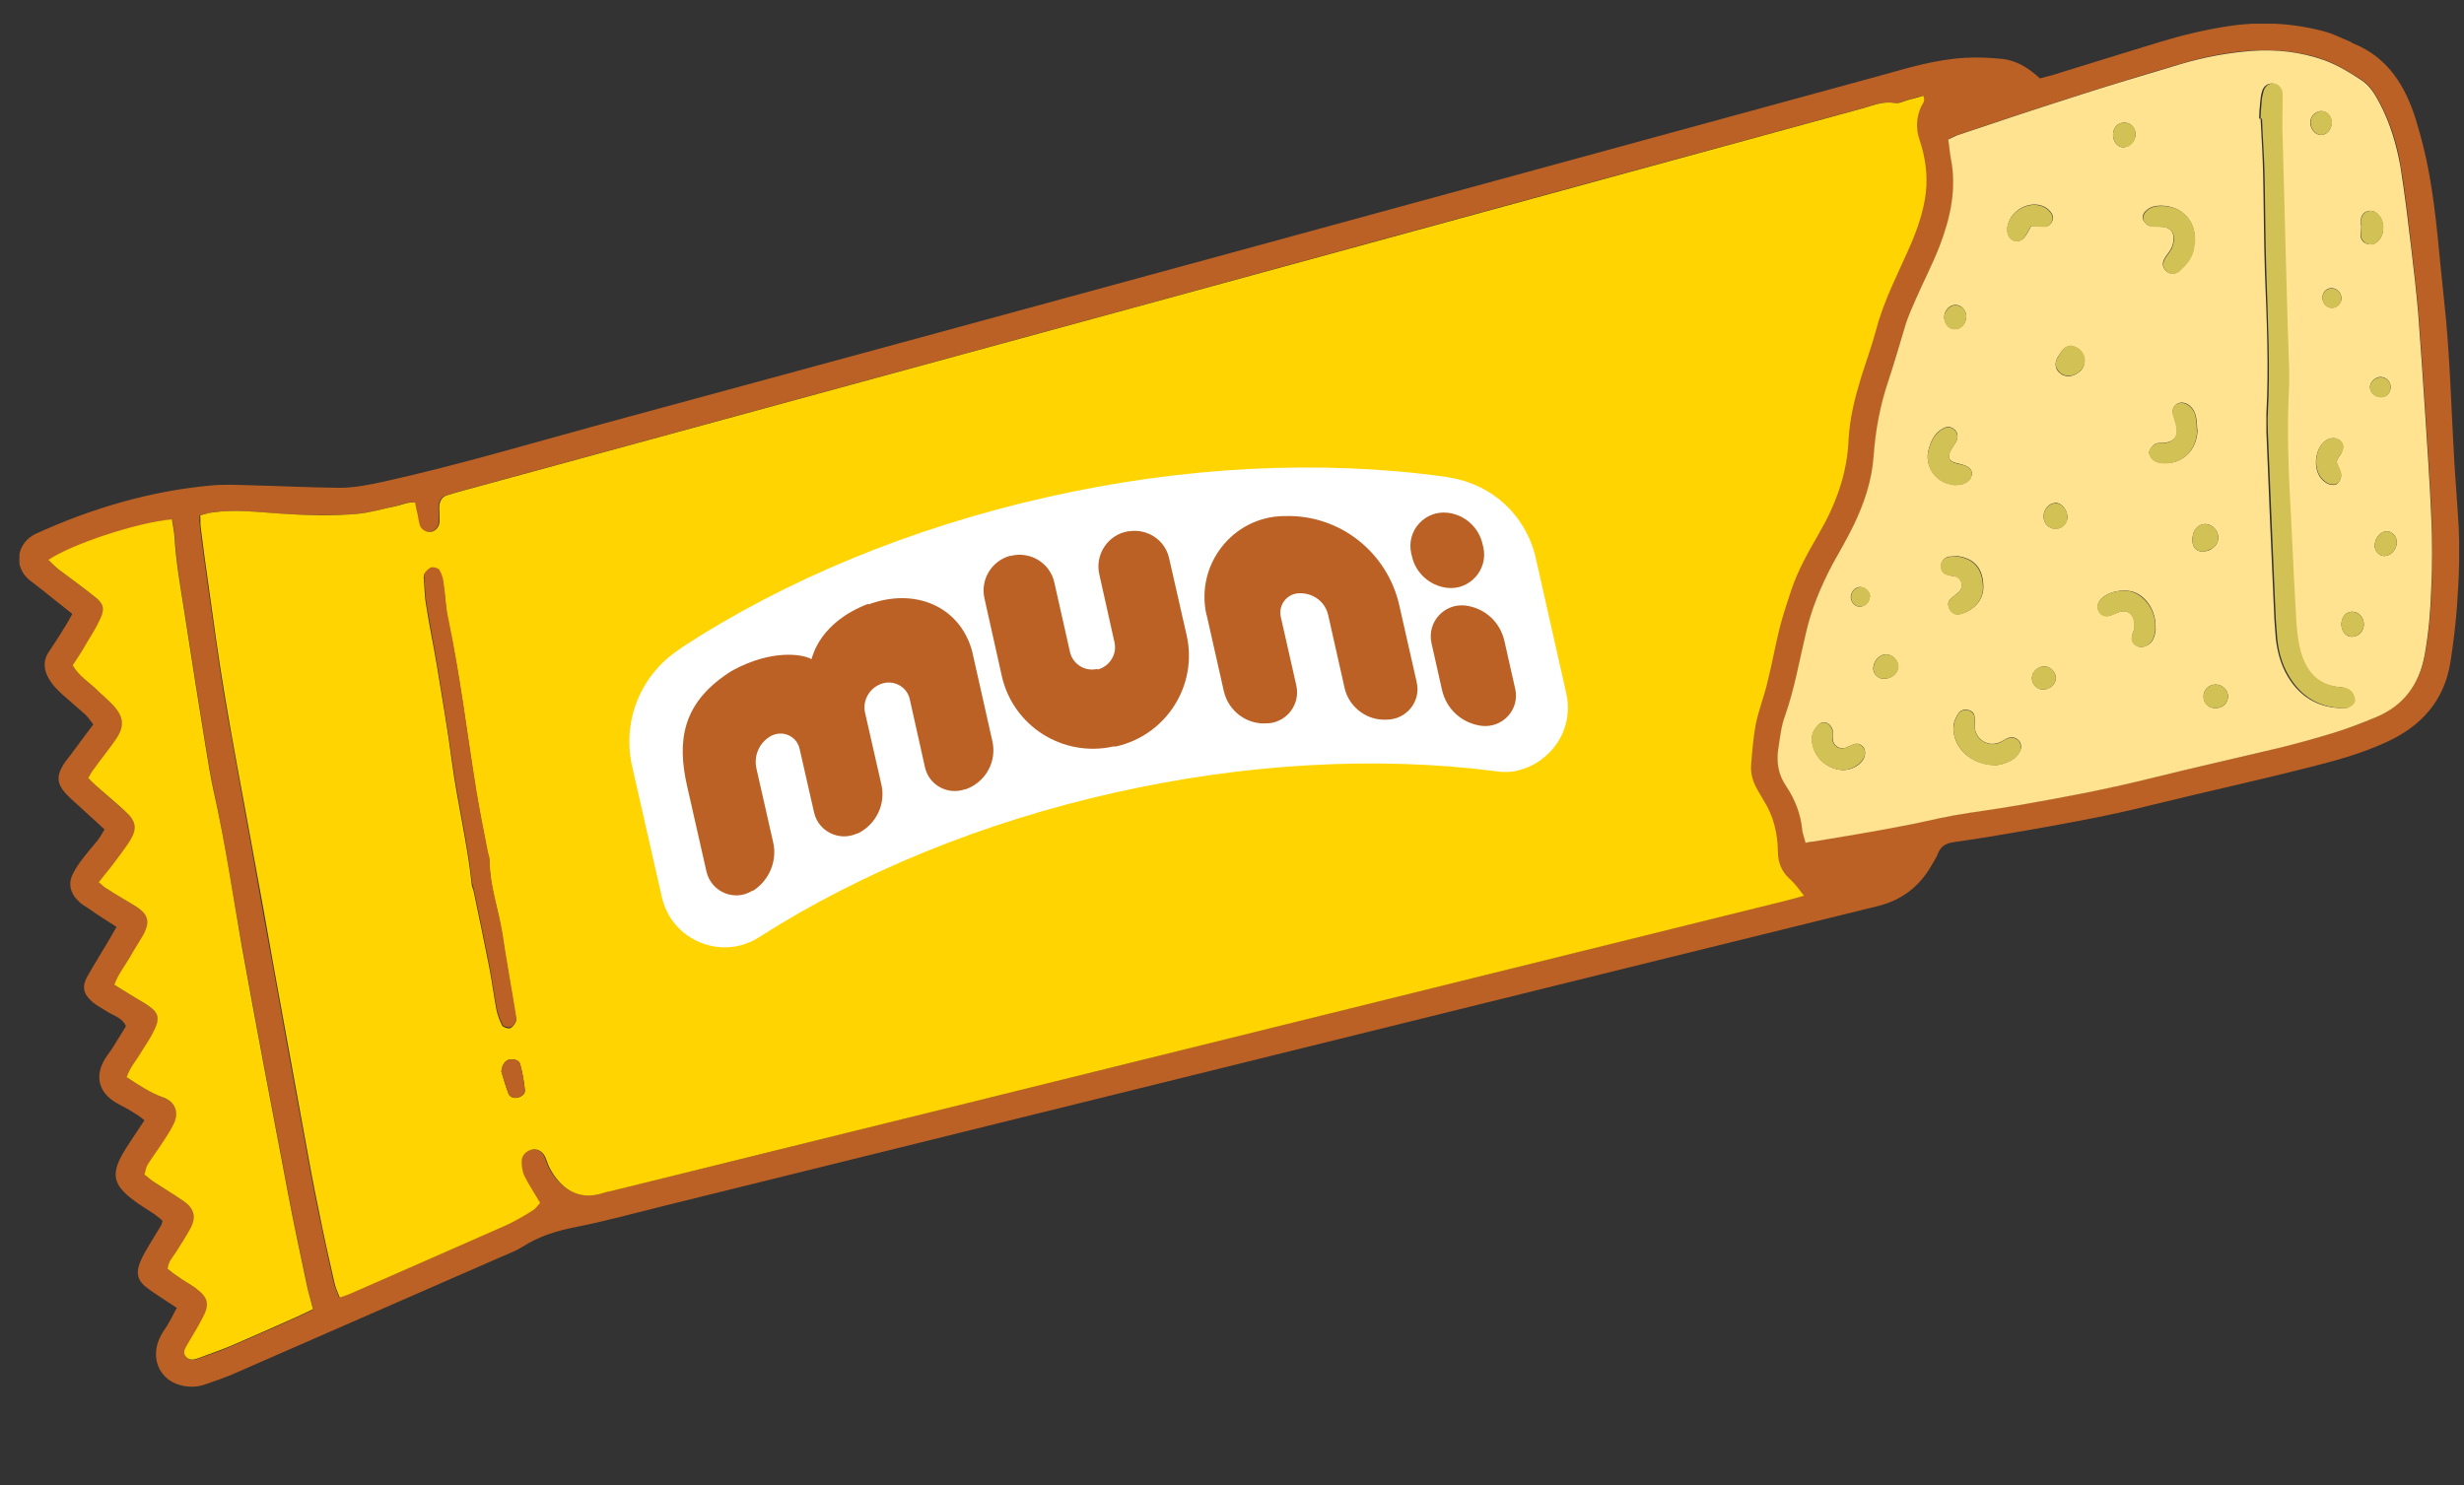 <svg width="68" height="41" viewBox="0 0 68 41" fill="none" xmlns="http://www.w3.org/2000/svg">
<rect x="0" y="0" width="68" height="41" fill="#333333" stroke="none"/>
<g clip-path="url(#clip0_433_1516)">
<path d="M4.886 36.105C4.596 35.915 4.346 35.755 4.106 35.585C3.796 35.365 3.736 35.165 3.876 34.815C3.946 34.645 4.046 34.495 4.136 34.335C4.236 34.165 4.346 33.995 4.446 33.825C4.466 33.795 4.466 33.765 4.486 33.695C4.426 33.645 4.356 33.585 4.276 33.525C4.056 33.375 3.826 33.245 3.616 33.075C3.136 32.695 3.076 32.405 3.376 31.865C3.506 31.635 3.666 31.415 3.806 31.195C3.856 31.115 3.916 31.035 3.986 30.925C3.906 30.865 3.836 30.795 3.756 30.755C3.606 30.655 3.446 30.565 3.286 30.485C2.636 30.145 2.616 29.605 2.966 29.125C3.096 28.955 3.206 28.765 3.316 28.585C3.366 28.505 3.426 28.415 3.476 28.325C3.376 28.095 3.156 28.045 2.976 27.935C2.826 27.835 2.656 27.755 2.526 27.635C2.286 27.415 2.256 27.215 2.426 26.925C2.606 26.605 2.806 26.295 2.986 25.985C3.066 25.855 3.126 25.735 3.216 25.585C2.946 25.415 2.696 25.255 2.456 25.085C2.346 25.015 2.226 24.945 2.136 24.845C1.956 24.655 1.876 24.415 1.996 24.155C2.056 24.025 2.136 23.895 2.226 23.775C2.376 23.575 2.536 23.385 2.696 23.195C2.766 23.105 2.816 23.005 2.886 22.895C2.636 22.665 2.406 22.455 2.176 22.245C2.056 22.135 1.926 22.025 1.816 21.905C1.566 21.625 1.556 21.415 1.756 21.095C1.806 21.015 1.876 20.935 1.936 20.855C2.146 20.575 2.346 20.295 2.576 19.995C2.496 19.895 2.436 19.805 2.356 19.725C2.146 19.535 1.926 19.355 1.716 19.165C1.596 19.055 1.476 18.935 1.386 18.795C1.206 18.525 1.166 18.245 1.366 17.965C1.516 17.745 1.656 17.525 1.796 17.295C1.866 17.185 1.926 17.075 1.996 16.945C1.646 16.665 1.306 16.395 0.976 16.135C0.926 16.095 0.866 16.055 0.816 16.015C0.356 15.635 0.456 14.975 1.006 14.725C2.526 14.035 4.106 13.565 5.776 13.405C6.156 13.365 6.536 13.385 6.916 13.395C7.726 13.415 8.536 13.455 9.356 13.465C9.776 13.465 10.176 13.385 10.586 13.295C12.626 12.845 14.626 12.245 16.646 11.695C28.376 8.515 40.106 5.305 51.826 2.105C52.626 1.885 53.416 1.635 54.256 1.595C54.586 1.575 54.916 1.595 55.246 1.625C55.656 1.665 55.996 1.885 56.296 2.165C56.416 2.135 56.526 2.105 56.636 2.075C57.616 1.775 58.596 1.465 59.586 1.165C60.206 0.975 60.836 0.825 61.476 0.725C62.376 0.585 63.266 0.635 64.136 0.865C64.376 0.925 64.596 1.045 64.826 1.135C64.876 1.155 64.906 1.185 64.956 1.205C65.896 1.585 66.376 2.365 66.666 3.285C66.816 3.775 66.946 4.275 67.036 4.785C67.246 5.925 67.316 7.085 67.446 8.245C67.616 9.765 67.646 11.285 67.736 12.815C67.766 13.295 67.806 13.775 67.836 14.255C67.896 15.085 67.866 15.915 67.806 16.745C67.766 17.255 67.706 17.765 67.626 18.275C67.456 19.345 66.816 20.055 65.836 20.495C65.136 20.815 64.396 21.015 63.666 21.195C62.256 21.555 60.826 21.865 59.406 22.215C58.216 22.515 57.006 22.735 55.796 22.945C55.176 23.055 54.556 23.155 53.926 23.245C53.706 23.275 53.556 23.355 53.476 23.575C53.436 23.685 53.366 23.775 53.306 23.885C52.966 24.485 52.466 24.855 51.806 25.015C49.696 25.535 47.586 26.055 45.476 26.575C36.416 28.815 27.356 31.055 18.286 33.295C17.486 33.495 16.676 33.715 15.866 33.875C15.356 33.975 14.876 34.125 14.436 34.405C14.266 34.515 14.086 34.585 13.896 34.665C11.406 35.755 8.916 36.845 6.416 37.935C6.156 38.045 5.886 38.135 5.626 38.225C5.506 38.265 5.366 38.285 5.236 38.275C4.466 38.245 4.076 37.535 4.446 36.855C4.506 36.735 4.596 36.635 4.656 36.515C4.726 36.405 4.776 36.285 4.866 36.125L4.886 36.105ZM11.456 13.875C11.236 13.835 11.076 13.935 10.896 13.975C10.536 14.055 10.186 14.155 9.826 14.185C9.116 14.235 8.406 14.225 7.686 14.175C7.076 14.135 6.466 14.055 5.846 14.145C5.736 14.165 5.626 14.195 5.506 14.225C5.506 14.345 5.506 14.445 5.516 14.535C5.586 15.075 5.656 15.615 5.736 16.165C5.886 17.185 6.016 18.205 6.186 19.215C6.426 20.605 6.686 21.985 6.936 23.375C7.136 24.505 7.336 25.625 7.546 26.755C7.816 28.255 8.086 29.755 8.366 31.255C8.496 31.975 8.626 32.695 8.776 33.405C8.916 34.075 9.056 34.735 9.206 35.395C9.236 35.535 9.306 35.665 9.356 35.815C9.466 35.775 9.546 35.755 9.616 35.725C11.046 35.105 12.476 34.475 13.896 33.845C14.166 33.725 14.426 33.565 14.676 33.415C14.766 33.355 14.836 33.265 14.886 33.205C14.726 32.945 14.576 32.725 14.466 32.485C14.406 32.355 14.386 32.195 14.376 32.055C14.376 31.895 14.496 31.775 14.646 31.735C14.786 31.695 14.946 31.765 15.016 31.915C15.066 32.015 15.096 32.135 15.146 32.235C15.446 32.785 15.926 33.145 16.616 32.935C16.696 32.915 16.776 32.895 16.856 32.875C20.126 32.065 23.396 31.265 26.656 30.455C34.186 28.595 41.726 26.725 49.256 24.865C49.416 24.825 49.566 24.775 49.766 24.725C49.626 24.535 49.506 24.385 49.366 24.255C49.146 24.055 49.056 23.805 49.046 23.505C49.046 23.005 48.936 22.515 48.646 22.085C48.596 22.005 48.546 21.915 48.496 21.825C48.366 21.605 48.286 21.365 48.306 21.115C48.336 20.735 48.356 20.355 48.436 19.985C48.516 19.595 48.666 19.225 48.756 18.835C48.886 18.325 48.976 17.795 49.106 17.285C49.186 16.945 49.306 16.615 49.416 16.285C49.596 15.745 49.876 15.255 50.156 14.765C50.626 13.955 50.956 13.095 50.996 12.135C51.016 11.555 51.166 10.985 51.336 10.435C51.466 9.995 51.636 9.555 51.756 9.105C51.976 8.265 52.376 7.495 52.726 6.715C52.916 6.275 53.066 5.815 53.126 5.335C53.196 4.835 53.126 4.345 52.956 3.865C52.846 3.545 52.866 3.245 52.996 2.945C53.036 2.855 53.126 2.785 53.056 2.645C52.926 2.675 52.786 2.715 52.656 2.755C52.526 2.785 52.386 2.865 52.276 2.845C51.966 2.785 51.686 2.905 51.406 2.985C44.686 4.815 37.966 6.655 31.256 8.495C25.096 10.175 18.936 11.855 12.786 13.535C12.626 13.575 12.466 13.625 12.306 13.675C12.186 13.715 12.126 13.815 12.106 13.935C12.096 14.015 12.106 14.105 12.106 14.185C12.106 14.265 12.116 14.355 12.106 14.435C12.086 14.575 11.966 14.685 11.836 14.685C11.726 14.685 11.606 14.605 11.566 14.495C11.536 14.405 11.526 14.305 11.506 14.205C11.486 14.095 11.466 13.985 11.436 13.875L11.456 13.875ZM49.826 23.255C49.926 23.245 50.006 23.235 50.086 23.215C50.866 23.075 51.656 22.945 52.436 22.805C52.936 22.715 53.436 22.585 53.946 22.495C54.516 22.395 55.096 22.315 55.666 22.225C56.896 22.015 58.116 21.785 59.316 21.485C60.526 21.185 61.736 20.925 62.946 20.625C63.446 20.505 63.936 20.365 64.426 20.215C64.816 20.095 65.216 19.955 65.586 19.785C66.336 19.455 66.776 18.885 66.926 18.065C67.036 17.455 67.086 16.845 67.106 16.235C67.126 15.575 67.126 14.905 67.106 14.245C67.066 13.285 66.996 12.325 66.936 11.365C66.876 10.455 66.816 9.545 66.746 8.635C66.696 8.045 66.626 7.445 66.556 6.855C66.466 6.095 66.386 5.335 66.256 4.585C66.156 3.975 65.976 3.395 65.686 2.845C65.556 2.595 65.406 2.345 65.166 2.195C64.846 1.995 64.516 1.785 64.166 1.655C63.526 1.425 62.846 1.355 62.156 1.395C61.486 1.435 60.836 1.565 60.206 1.755C59.206 2.045 58.206 2.355 57.206 2.675C56.136 3.015 55.066 3.375 53.996 3.735C53.916 3.755 53.856 3.805 53.776 3.845C53.796 4.025 53.816 4.195 53.846 4.355C54.016 5.205 53.836 6.005 53.536 6.785C53.346 7.275 53.096 7.755 52.886 8.235C52.786 8.465 52.686 8.695 52.606 8.925C52.436 9.445 52.286 9.975 52.126 10.495C51.906 11.175 51.766 11.875 51.716 12.585C51.666 13.255 51.466 13.885 51.166 14.485C50.986 14.855 50.776 15.215 50.576 15.575C50.256 16.175 49.996 16.805 49.846 17.475C49.676 18.235 49.536 19.005 49.276 19.735C49.176 20.025 49.146 20.345 49.086 20.655C49.016 21.025 49.086 21.375 49.306 21.695C49.546 22.055 49.716 22.455 49.746 22.895C49.746 23.005 49.796 23.115 49.836 23.245L49.826 23.255ZM8.646 36.135C8.586 35.905 8.526 35.715 8.486 35.515C8.306 34.655 8.116 33.795 7.956 32.935C7.526 30.675 7.096 28.405 6.686 26.145C6.426 24.705 6.216 23.265 5.906 21.845C5.816 21.445 5.756 21.035 5.686 20.625C5.486 19.395 5.296 18.175 5.106 16.945C4.996 16.245 4.866 15.535 4.826 14.825C4.816 14.665 4.776 14.505 4.756 14.345C3.816 14.435 1.966 15.035 1.346 15.465C1.446 15.555 1.526 15.655 1.636 15.735C1.966 15.985 2.306 16.225 2.626 16.485C2.856 16.665 2.896 16.825 2.776 17.095C2.666 17.335 2.516 17.555 2.386 17.785C2.266 17.985 2.136 18.175 2.016 18.375C2.186 18.655 2.446 18.815 2.656 19.025C2.826 19.185 3.006 19.335 3.156 19.505C3.426 19.805 3.446 20.065 3.216 20.405C3.036 20.685 2.816 20.935 2.626 21.205C2.566 21.295 2.506 21.395 2.446 21.485C2.526 21.565 2.576 21.625 2.646 21.685C2.916 21.925 3.196 22.165 3.466 22.405C3.766 22.675 3.796 22.895 3.586 23.235C3.466 23.435 3.316 23.615 3.176 23.805C3.036 23.985 2.896 24.165 2.736 24.365C2.826 24.435 2.886 24.495 2.946 24.535C3.226 24.705 3.516 24.865 3.796 25.055C4.096 25.255 4.146 25.455 3.986 25.775C3.876 25.995 3.736 26.205 3.606 26.415C3.466 26.675 3.276 26.905 3.166 27.195C3.456 27.365 3.726 27.525 3.986 27.695C4.406 27.955 4.446 28.105 4.216 28.545C4.126 28.725 4.006 28.885 3.906 29.055C3.766 29.275 3.596 29.475 3.506 29.745C3.846 29.955 4.156 30.165 4.516 30.305C4.826 30.415 4.936 30.685 4.826 30.985C4.756 31.155 4.656 31.305 4.556 31.455C4.406 31.695 4.236 31.915 4.086 32.155C4.036 32.235 4.026 32.335 3.996 32.435C4.106 32.515 4.186 32.595 4.286 32.655C4.546 32.825 4.826 32.985 5.076 33.165C5.376 33.375 5.436 33.615 5.256 33.935C5.136 34.155 4.996 34.355 4.866 34.575C4.786 34.715 4.656 34.835 4.636 35.035C4.736 35.115 4.836 35.195 4.946 35.265C5.096 35.365 5.256 35.455 5.406 35.565C5.766 35.825 5.806 36.015 5.586 36.415C5.446 36.665 5.306 36.905 5.166 37.145C5.106 37.245 5.046 37.355 5.146 37.465C5.236 37.565 5.356 37.545 5.466 37.505C5.756 37.395 6.056 37.305 6.346 37.175C6.956 36.915 7.566 36.645 8.166 36.375C8.316 36.305 8.466 36.235 8.656 36.145L8.646 36.135Z" fill="#BB6125"/>
<path d="M11.456 13.875C11.476 13.985 11.496 14.095 11.526 14.205C11.546 14.305 11.556 14.405 11.586 14.495C11.616 14.605 11.746 14.685 11.856 14.685C11.986 14.685 12.106 14.575 12.126 14.435C12.136 14.355 12.126 14.275 12.126 14.185C12.126 14.105 12.116 14.015 12.126 13.935C12.146 13.815 12.206 13.715 12.326 13.675C12.486 13.625 12.646 13.575 12.806 13.535C18.966 11.855 25.126 10.175 31.276 8.495C37.996 6.655 44.706 4.825 51.426 2.985C51.706 2.905 51.986 2.785 52.296 2.845C52.416 2.865 52.546 2.785 52.676 2.755C52.816 2.715 52.946 2.685 53.076 2.645C53.146 2.785 53.056 2.865 53.016 2.945C52.886 3.245 52.866 3.545 52.976 3.865C53.136 4.345 53.206 4.835 53.146 5.335C53.086 5.815 52.936 6.265 52.746 6.715C52.406 7.505 51.996 8.265 51.776 9.105C51.656 9.555 51.496 9.985 51.356 10.435C51.186 10.995 51.046 11.555 51.016 12.135C50.976 13.095 50.656 13.945 50.176 14.765C49.896 15.255 49.616 15.745 49.436 16.285C49.326 16.615 49.216 16.945 49.126 17.285C48.996 17.795 48.906 18.325 48.776 18.835C48.686 19.225 48.536 19.595 48.456 19.985C48.386 20.355 48.356 20.745 48.326 21.115C48.306 21.365 48.386 21.605 48.516 21.825C48.566 21.915 48.616 21.995 48.666 22.085C48.946 22.515 49.056 22.995 49.066 23.505C49.066 23.805 49.166 24.055 49.386 24.255C49.536 24.385 49.646 24.545 49.786 24.725C49.586 24.785 49.426 24.825 49.276 24.865C41.746 26.725 34.216 28.595 26.676 30.455C23.406 31.265 20.136 32.065 16.876 32.875C16.796 32.895 16.716 32.905 16.636 32.935C15.936 33.155 15.466 32.795 15.166 32.235C15.116 32.135 15.086 32.015 15.036 31.915C14.956 31.765 14.806 31.695 14.666 31.735C14.516 31.775 14.396 31.895 14.396 32.055C14.396 32.195 14.416 32.355 14.486 32.485C14.606 32.725 14.756 32.945 14.906 33.205C14.846 33.265 14.786 33.365 14.696 33.415C14.446 33.575 14.186 33.725 13.916 33.845C12.496 34.475 11.066 35.095 9.636 35.725C9.566 35.755 9.486 35.775 9.376 35.815C9.316 35.665 9.256 35.535 9.226 35.395C9.076 34.735 8.926 34.065 8.796 33.405C8.646 32.695 8.516 31.975 8.386 31.255C8.116 29.755 7.836 28.255 7.566 26.755C7.366 25.625 7.166 24.505 6.956 23.375C6.706 21.985 6.436 20.605 6.206 19.215C6.036 18.205 5.896 17.185 5.756 16.165C5.676 15.625 5.606 15.085 5.536 14.535C5.526 14.435 5.536 14.345 5.526 14.225C5.656 14.195 5.756 14.155 5.866 14.145C6.476 14.055 7.096 14.135 7.706 14.175C8.416 14.225 9.136 14.245 9.846 14.185C10.206 14.155 10.556 14.045 10.916 13.975C11.096 13.935 11.256 13.845 11.476 13.875L11.456 13.875ZM11.696 15.945C11.716 16.205 11.716 16.475 11.766 16.735C11.846 17.255 11.956 17.775 12.046 18.305C12.196 19.225 12.356 20.135 12.476 21.055C12.626 22.175 12.896 23.265 13.016 24.385C13.016 24.455 13.046 24.515 13.066 24.575C13.216 25.285 13.366 26.005 13.506 26.715C13.576 27.085 13.626 27.465 13.696 27.845C13.726 28.005 13.786 28.165 13.856 28.305C13.886 28.355 14.006 28.395 14.066 28.385C14.126 28.375 14.196 28.285 14.226 28.225C14.256 28.175 14.246 28.095 14.226 28.035C14.106 27.285 13.966 26.535 13.856 25.785C13.756 25.115 13.516 24.465 13.506 23.785C13.506 23.705 13.466 23.625 13.456 23.545C13.346 22.975 13.236 22.405 13.136 21.835C12.886 20.245 12.696 18.655 12.356 17.075C12.296 16.765 12.286 16.455 12.236 16.145C12.216 16.015 12.186 15.885 12.126 15.775C12.096 15.725 11.986 15.675 11.916 15.685C11.846 15.685 11.786 15.765 11.726 15.825C11.696 15.855 11.696 15.915 11.686 15.975L11.696 15.945ZM13.836 29.575C13.886 29.735 13.946 29.965 14.036 30.195C14.076 30.285 14.186 30.325 14.296 30.295C14.406 30.265 14.496 30.195 14.486 30.095C14.466 29.855 14.416 29.605 14.356 29.375C14.326 29.265 14.186 29.225 14.066 29.245C13.956 29.265 13.856 29.375 13.836 29.575Z" fill="#FFD400"/>
<path d="M49.826 23.255C49.796 23.125 49.746 23.015 49.736 22.905C49.696 22.465 49.536 22.065 49.296 21.705C49.076 21.385 49.016 21.035 49.076 20.665C49.126 20.355 49.156 20.035 49.266 19.745C49.526 19.005 49.656 18.235 49.836 17.485C49.986 16.815 50.246 16.195 50.566 15.585C50.766 15.225 50.976 14.865 51.156 14.495C51.446 13.895 51.656 13.275 51.706 12.595C51.756 11.885 51.886 11.185 52.116 10.505C52.286 9.985 52.436 9.455 52.596 8.935C52.676 8.695 52.776 8.475 52.876 8.245C53.086 7.765 53.336 7.285 53.526 6.795C53.826 6.015 54.006 5.205 53.836 4.365C53.806 4.205 53.796 4.035 53.766 3.855C53.846 3.815 53.916 3.775 53.986 3.745C55.056 3.385 56.126 3.025 57.196 2.685C58.186 2.365 59.186 2.065 60.196 1.765C60.836 1.575 61.486 1.455 62.146 1.405C62.836 1.355 63.506 1.435 64.156 1.665C64.506 1.795 64.836 1.995 65.156 2.205C65.396 2.355 65.546 2.605 65.676 2.855C65.966 3.405 66.136 3.995 66.246 4.595C66.366 5.345 66.456 6.105 66.546 6.865C66.616 7.455 66.686 8.055 66.736 8.645C66.806 9.555 66.866 10.465 66.926 11.375C66.986 12.335 67.056 13.295 67.096 14.255C67.126 14.915 67.126 15.585 67.096 16.245C67.076 16.855 67.026 17.465 66.916 18.075C66.766 18.895 66.336 19.475 65.576 19.795C65.196 19.955 64.806 20.105 64.416 20.225C63.926 20.375 63.426 20.515 62.936 20.635C61.726 20.925 60.516 21.195 59.306 21.495C58.096 21.795 56.876 22.025 55.656 22.235C55.086 22.335 54.506 22.405 53.936 22.505C53.436 22.595 52.936 22.725 52.426 22.815C51.646 22.965 50.856 23.095 50.076 23.225C49.996 23.235 49.916 23.245 49.816 23.265L49.826 23.255ZM62.386 3.275C62.416 3.845 62.446 4.325 62.456 4.805C62.476 5.715 62.476 6.625 62.506 7.535C62.556 8.825 62.616 10.115 62.546 11.415C62.546 11.585 62.546 11.745 62.546 11.915C62.606 13.485 62.676 15.065 62.746 16.635C62.756 16.965 62.776 17.295 62.806 17.625C62.856 18.055 62.976 18.465 63.236 18.825C63.566 19.285 64.026 19.525 64.586 19.545C64.636 19.545 64.686 19.545 64.736 19.545C64.846 19.525 64.966 19.415 64.956 19.305C64.946 19.215 64.896 19.115 64.826 19.055C64.756 18.995 64.646 18.975 64.546 18.965C63.946 18.915 63.626 18.545 63.466 18.015C63.386 17.745 63.356 17.465 63.336 17.185C63.276 16.205 63.236 15.235 63.186 14.255C63.116 13.045 63.066 11.835 63.136 10.625C63.136 10.495 63.136 10.355 63.136 10.225C63.116 9.345 63.086 8.465 63.056 7.595C63.016 6.335 62.986 5.075 62.956 3.815C62.956 3.485 62.956 3.155 62.956 2.825C62.956 2.745 62.966 2.655 62.956 2.575C62.956 2.425 62.846 2.315 62.716 2.305C62.586 2.295 62.466 2.375 62.426 2.525C62.396 2.615 62.386 2.715 62.376 2.815C62.356 2.995 62.346 3.175 62.346 3.275L62.386 3.275ZM60.566 6.725C60.626 6.135 60.246 5.685 59.636 5.675C59.486 5.675 59.336 5.705 59.226 5.815C59.146 5.885 59.106 5.985 59.156 6.085C59.196 6.155 59.266 6.225 59.326 6.235C59.456 6.265 59.586 6.245 59.716 6.265C59.876 6.285 59.986 6.405 59.986 6.565C59.986 6.655 59.966 6.765 59.926 6.845C59.876 6.945 59.796 7.035 59.736 7.135C59.656 7.265 59.686 7.405 59.796 7.495C59.896 7.575 60.046 7.575 60.156 7.465C60.376 7.255 60.546 7.015 60.556 6.715L60.566 6.725ZM54.986 21.125C55.176 21.125 55.406 21.065 55.596 20.925C55.656 20.875 55.706 20.805 55.746 20.735C55.806 20.625 55.776 20.485 55.686 20.415C55.606 20.345 55.506 20.335 55.406 20.375C55.316 20.415 55.236 20.475 55.146 20.505C54.826 20.615 54.506 20.385 54.496 20.045C54.496 19.965 54.506 19.875 54.496 19.795C54.486 19.685 54.416 19.615 54.306 19.595C54.196 19.575 54.106 19.605 54.046 19.695C53.946 19.845 53.886 20.015 53.916 20.205C53.976 20.695 54.406 21.075 54.986 21.115L54.986 21.125ZM59.486 17.365C59.516 16.955 59.306 16.545 58.966 16.375C58.676 16.225 58.166 16.315 57.966 16.555C57.886 16.655 57.866 16.765 57.926 16.875C57.976 16.975 58.096 17.025 58.226 16.995C58.316 16.965 58.406 16.915 58.506 16.885C58.686 16.835 58.836 16.915 58.886 17.095C58.906 17.175 58.916 17.255 58.906 17.335C58.906 17.395 58.856 17.455 58.846 17.525C58.826 17.625 58.846 17.725 58.926 17.795C59.006 17.865 59.106 17.875 59.206 17.835C59.426 17.755 59.466 17.565 59.496 17.355L59.486 17.365ZM60.636 11.855C60.636 11.855 60.636 11.665 60.606 11.515C60.576 11.365 60.506 11.235 60.366 11.155C60.256 11.095 60.136 11.095 60.046 11.175C59.966 11.245 59.946 11.335 59.976 11.445C60.006 11.575 60.066 11.695 60.076 11.825C60.106 12.045 60.006 12.175 59.786 12.215C59.686 12.235 59.576 12.215 59.496 12.245C59.416 12.285 59.346 12.375 59.316 12.455C59.296 12.515 59.346 12.615 59.406 12.675C59.456 12.725 59.546 12.765 59.626 12.775C60.176 12.855 60.646 12.455 60.646 11.845L60.636 11.855ZM53.976 15.355C53.976 15.355 53.856 15.355 53.776 15.365C53.666 15.385 53.576 15.495 53.566 15.605C53.566 15.725 53.626 15.825 53.746 15.865C53.826 15.895 53.906 15.895 53.986 15.915C54.146 15.975 54.196 16.195 54.076 16.325C53.996 16.405 53.896 16.465 53.816 16.545C53.746 16.625 53.756 16.735 53.816 16.825C53.866 16.915 53.956 16.965 54.066 16.955C54.386 16.895 54.736 16.625 54.736 16.205C54.736 15.695 54.486 15.395 53.986 15.345L53.976 15.355ZM53.896 13.385C53.896 13.385 53.966 13.385 53.996 13.385C54.226 13.385 54.386 13.265 54.416 13.105C54.436 12.945 54.326 12.855 54.046 12.795C53.796 12.745 53.726 12.645 53.836 12.425C53.856 12.385 53.886 12.345 53.916 12.295C53.946 12.255 53.976 12.215 53.996 12.165C54.046 12.045 54.026 11.925 53.926 11.845C53.836 11.775 53.746 11.765 53.646 11.815C53.396 11.935 53.296 12.155 53.226 12.405C53.096 12.865 53.436 13.335 53.896 13.375L53.896 13.385ZM50.836 21.255C51.066 21.265 51.316 21.145 51.426 20.955C51.486 20.855 51.486 20.705 51.426 20.625C51.356 20.545 51.266 20.505 51.156 20.545C51.076 20.575 51.006 20.615 50.926 20.645C50.776 20.685 50.616 20.595 50.586 20.445C50.566 20.345 50.596 20.245 50.576 20.145C50.556 20.075 50.496 19.995 50.436 19.965C50.346 19.905 50.236 19.945 50.166 20.025C50.036 20.165 49.976 20.325 50.016 20.525C50.096 20.935 50.426 21.225 50.846 21.255L50.836 21.255ZM56.056 6.235C56.206 6.235 56.326 6.265 56.436 6.255C56.616 6.245 56.716 6.025 56.616 5.885C56.566 5.805 56.486 5.735 56.396 5.695C55.976 5.515 55.446 5.835 55.396 6.295C55.396 6.355 55.396 6.425 55.426 6.485C55.496 6.675 55.736 6.715 55.866 6.555C55.936 6.465 55.986 6.365 56.066 6.225L56.056 6.235ZM64.486 12.735C64.506 12.685 64.516 12.655 64.536 12.625C64.566 12.585 64.596 12.545 64.616 12.505C64.686 12.355 64.676 12.235 64.566 12.155C64.456 12.075 64.326 12.075 64.196 12.155C63.876 12.345 63.776 13.055 64.176 13.315C64.206 13.335 64.236 13.355 64.266 13.365C64.366 13.395 64.476 13.405 64.536 13.315C64.586 13.255 64.616 13.165 64.606 13.095C64.586 12.985 64.526 12.885 64.476 12.745L64.486 12.735ZM57.176 9.545C56.956 9.545 56.886 9.715 56.786 9.865C56.716 9.985 56.706 10.115 56.786 10.235C56.816 10.275 56.856 10.305 56.896 10.335C57.056 10.425 57.216 10.385 57.356 10.285C57.486 10.195 57.546 10.065 57.526 9.905C57.506 9.725 57.336 9.565 57.166 9.555L57.176 9.545ZM65.166 6.215C65.166 6.335 65.146 6.415 65.146 6.495C65.146 6.695 65.366 6.805 65.546 6.715C65.836 6.555 65.846 6.055 65.566 5.865C65.396 5.755 65.176 5.845 65.156 6.055C65.156 6.115 65.156 6.185 65.156 6.215L65.166 6.215ZM60.506 14.865C60.486 15.125 60.646 15.265 60.876 15.215C60.936 15.205 61.006 15.175 61.056 15.135C61.186 15.055 61.246 14.895 61.206 14.745C61.166 14.585 60.996 14.455 60.846 14.465C60.706 14.465 60.576 14.575 60.526 14.735C60.516 14.785 60.506 14.835 60.506 14.865ZM56.716 13.885C56.546 13.885 56.396 14.065 56.396 14.255C56.396 14.455 56.556 14.605 56.736 14.595C56.906 14.595 57.046 14.445 57.056 14.285C57.056 14.075 56.896 13.875 56.716 13.875L56.716 13.885ZM51.976 18.735C52.196 18.745 52.386 18.585 52.386 18.395C52.386 18.235 52.236 18.075 52.076 18.065C51.886 18.045 51.706 18.225 51.696 18.445C51.696 18.595 51.816 18.725 51.966 18.735L51.976 18.735ZM61.096 19.545C61.296 19.565 61.466 19.445 61.486 19.255C61.506 19.075 61.356 18.905 61.166 18.895C60.996 18.885 60.846 18.995 60.816 19.165C60.786 19.355 60.906 19.525 61.096 19.545ZM64.906 16.885C64.746 16.885 64.626 17.025 64.616 17.225C64.616 17.435 64.756 17.595 64.936 17.575C65.106 17.555 65.236 17.415 65.236 17.235C65.236 17.035 65.086 16.875 64.906 16.885ZM65.886 14.665C65.706 14.655 65.536 14.845 65.536 15.065C65.536 15.195 65.636 15.325 65.766 15.345C65.956 15.365 66.136 15.195 66.146 14.975C66.146 14.825 66.036 14.675 65.886 14.665ZM54.266 8.745C54.266 8.575 54.136 8.415 53.966 8.415C53.806 8.415 53.666 8.565 53.656 8.735C53.646 8.915 53.776 9.075 53.926 9.085C54.106 9.095 54.256 8.945 54.266 8.735L54.266 8.745ZM58.646 3.385C58.466 3.375 58.336 3.495 58.316 3.675C58.296 3.885 58.426 4.065 58.596 4.065C58.766 4.065 58.926 3.905 58.936 3.715C58.936 3.535 58.816 3.395 58.646 3.385ZM56.736 18.715C56.736 18.555 56.596 18.405 56.436 18.395C56.246 18.385 56.086 18.535 56.076 18.715C56.076 18.885 56.206 19.025 56.376 19.035C56.566 19.035 56.736 18.895 56.736 18.715ZM64.076 3.065C63.906 3.065 63.766 3.195 63.756 3.375C63.756 3.555 63.886 3.715 64.036 3.725C64.196 3.735 64.336 3.595 64.346 3.405C64.356 3.225 64.236 3.075 64.066 3.065L64.076 3.065ZM65.696 10.965C65.866 10.965 65.976 10.845 65.976 10.685C65.976 10.525 65.846 10.405 65.696 10.405C65.546 10.405 65.406 10.545 65.406 10.685C65.406 10.825 65.536 10.955 65.696 10.955L65.696 10.965ZM51.606 16.475C51.606 16.345 51.496 16.225 51.366 16.205C51.216 16.185 51.086 16.315 51.076 16.475C51.076 16.615 51.176 16.735 51.306 16.745C51.456 16.755 51.596 16.625 51.596 16.475L51.606 16.475ZM64.616 8.275C64.636 8.115 64.526 7.975 64.376 7.955C64.236 7.935 64.116 8.035 64.096 8.175C64.076 8.335 64.186 8.485 64.336 8.495C64.466 8.505 64.596 8.405 64.616 8.265L64.616 8.275Z" fill="#FFE390"/>
<path d="M8.646 36.135C8.456 36.225 8.306 36.295 8.156 36.365C7.546 36.635 6.946 36.905 6.336 37.165C6.046 37.285 5.746 37.385 5.456 37.495C5.346 37.535 5.226 37.555 5.136 37.455C5.036 37.345 5.096 37.245 5.156 37.135C5.296 36.895 5.446 36.655 5.576 36.405C5.796 36.005 5.756 35.825 5.396 35.555C5.246 35.445 5.086 35.365 4.936 35.255C4.826 35.185 4.726 35.105 4.626 35.025C4.646 34.825 4.766 34.705 4.856 34.565C4.986 34.355 5.126 34.145 5.246 33.925C5.426 33.605 5.366 33.365 5.066 33.155C4.806 32.975 4.536 32.815 4.276 32.645C4.176 32.585 4.096 32.505 3.986 32.425C4.016 32.325 4.026 32.225 4.076 32.145C4.226 31.905 4.396 31.685 4.546 31.445C4.646 31.295 4.746 31.135 4.816 30.975C4.936 30.675 4.816 30.405 4.506 30.295C4.146 30.165 3.836 29.955 3.496 29.735C3.586 29.465 3.766 29.265 3.896 29.045C3.996 28.875 4.116 28.715 4.206 28.535C4.446 28.085 4.396 27.945 3.976 27.685C3.706 27.525 3.436 27.355 3.156 27.185C3.256 26.895 3.446 26.665 3.596 26.405C3.716 26.185 3.856 25.985 3.976 25.765C4.136 25.445 4.086 25.245 3.786 25.045C3.506 24.865 3.216 24.705 2.936 24.525C2.866 24.485 2.816 24.425 2.726 24.355C2.876 24.155 3.026 23.985 3.166 23.795C3.306 23.605 3.446 23.425 3.576 23.225C3.796 22.875 3.756 22.665 3.456 22.395C3.186 22.145 2.906 21.915 2.636 21.675C2.576 21.625 2.516 21.555 2.436 21.475C2.496 21.375 2.546 21.275 2.616 21.195C2.806 20.925 3.026 20.665 3.206 20.395C3.436 20.055 3.416 19.795 3.146 19.495C2.996 19.325 2.806 19.175 2.646 19.015C2.436 18.815 2.176 18.655 2.006 18.365C2.136 18.165 2.266 17.975 2.376 17.775C2.516 17.545 2.656 17.325 2.766 17.085C2.896 16.815 2.856 16.655 2.616 16.475C2.296 16.215 1.956 15.975 1.626 15.725C1.526 15.645 1.436 15.555 1.336 15.455C1.956 15.025 3.806 14.415 4.746 14.335C4.766 14.495 4.806 14.655 4.816 14.815C4.856 15.525 4.986 16.225 5.096 16.935C5.286 18.165 5.476 19.395 5.676 20.615C5.746 21.025 5.806 21.435 5.896 21.835C6.216 23.255 6.426 24.705 6.676 26.135C7.086 28.405 7.516 30.665 7.946 32.925C8.106 33.785 8.296 34.645 8.476 35.505C8.516 35.695 8.576 35.885 8.636 36.125L8.646 36.135Z" fill="#FFD400"/>
<path d="M11.696 15.945C11.706 15.895 11.706 15.835 11.736 15.795C11.786 15.735 11.856 15.665 11.926 15.655C11.996 15.655 12.106 15.685 12.136 15.745C12.196 15.855 12.236 15.985 12.246 16.115C12.296 16.425 12.296 16.745 12.366 17.045C12.696 18.615 12.886 20.215 13.146 21.805C13.236 22.375 13.356 22.945 13.466 23.515C13.486 23.595 13.516 23.675 13.516 23.755C13.516 24.445 13.756 25.085 13.866 25.755C13.976 26.505 14.116 27.255 14.236 28.005C14.246 28.065 14.256 28.145 14.236 28.195C14.206 28.265 14.136 28.345 14.076 28.355C14.016 28.365 13.886 28.335 13.866 28.275C13.796 28.135 13.736 27.975 13.706 27.815C13.636 27.445 13.586 27.065 13.516 26.685C13.376 25.975 13.226 25.255 13.076 24.545C13.066 24.485 13.036 24.415 13.026 24.355C12.906 23.235 12.636 22.135 12.486 21.025C12.356 20.105 12.206 19.195 12.056 18.275C11.966 17.755 11.866 17.235 11.776 16.705C11.736 16.445 11.726 16.175 11.706 15.915L11.696 15.945Z" fill="#BB6125"/>
<path d="M13.836 29.575C13.856 29.375 13.946 29.275 14.066 29.245C14.186 29.225 14.336 29.265 14.356 29.375C14.416 29.615 14.466 29.855 14.486 30.095C14.486 30.195 14.396 30.265 14.296 30.295C14.186 30.325 14.076 30.285 14.036 30.195C13.946 29.965 13.886 29.725 13.836 29.575Z" fill="#BB6125"/>
<path d="M62.386 3.275C62.386 3.185 62.396 2.995 62.416 2.815C62.416 2.715 62.446 2.615 62.466 2.525C62.506 2.375 62.626 2.285 62.756 2.305C62.886 2.315 62.986 2.435 62.996 2.575C62.996 2.655 62.996 2.745 62.996 2.825C62.996 3.155 62.976 3.485 62.996 3.815C63.026 5.075 63.066 6.335 63.096 7.595C63.116 8.475 63.146 9.355 63.176 10.225C63.176 10.355 63.176 10.495 63.176 10.625C63.106 11.835 63.156 13.045 63.226 14.255C63.276 15.235 63.316 16.205 63.376 17.185C63.396 17.465 63.426 17.745 63.506 18.015C63.666 18.545 63.986 18.915 64.586 18.965C64.686 18.965 64.796 18.995 64.866 19.055C64.936 19.105 64.986 19.215 64.996 19.305C65.016 19.405 64.886 19.525 64.776 19.545C64.726 19.545 64.676 19.555 64.626 19.545C64.056 19.525 63.606 19.285 63.276 18.825C63.016 18.465 62.886 18.055 62.846 17.625C62.816 17.295 62.796 16.965 62.786 16.635C62.716 15.065 62.656 13.485 62.586 11.915C62.586 11.745 62.576 11.585 62.586 11.415C62.656 10.125 62.586 8.835 62.546 7.535C62.516 6.625 62.516 5.715 62.496 4.805C62.486 4.325 62.446 3.845 62.426 3.275L62.386 3.275Z" fill="#D2C155"/>
<path d="M60.566 6.725C60.566 7.035 60.396 7.275 60.166 7.475C60.046 7.585 59.906 7.585 59.806 7.505C59.696 7.415 59.666 7.285 59.746 7.145C59.806 7.045 59.886 6.955 59.936 6.855C59.976 6.765 59.996 6.665 59.996 6.575C59.996 6.415 59.886 6.295 59.726 6.275C59.596 6.255 59.456 6.275 59.336 6.245C59.266 6.225 59.196 6.155 59.166 6.095C59.116 5.995 59.166 5.895 59.236 5.825C59.346 5.715 59.496 5.685 59.646 5.685C60.256 5.685 60.636 6.135 60.576 6.735L60.566 6.725Z" fill="#D2C155"/>
<path d="M54.986 21.125C54.416 21.085 53.986 20.705 53.916 20.215C53.896 20.025 53.946 19.855 54.046 19.705C54.106 19.615 54.196 19.585 54.306 19.605C54.416 19.625 54.476 19.705 54.496 19.805C54.496 19.885 54.496 19.965 54.496 20.055C54.506 20.395 54.826 20.615 55.146 20.515C55.236 20.485 55.316 20.415 55.406 20.385C55.506 20.345 55.596 20.355 55.686 20.425C55.766 20.495 55.796 20.635 55.746 20.745C55.706 20.815 55.656 20.885 55.596 20.935C55.406 21.075 55.186 21.125 54.986 21.135L54.986 21.125Z" fill="#D2C155"/>
<path d="M59.486 17.365C59.456 17.565 59.416 17.755 59.196 17.845C59.096 17.885 59.006 17.865 58.916 17.805C58.826 17.735 58.806 17.645 58.836 17.535C58.846 17.475 58.896 17.415 58.896 17.345C58.896 17.265 58.896 17.175 58.876 17.105C58.826 16.915 58.676 16.835 58.496 16.895C58.406 16.925 58.316 16.975 58.216 17.005C58.096 17.045 57.976 16.995 57.916 16.885C57.856 16.765 57.876 16.655 57.956 16.565C58.156 16.315 58.666 16.225 58.956 16.385C59.296 16.565 59.516 16.965 59.476 17.375L59.486 17.365Z" fill="#D2C155"/>
<path d="M60.636 11.855C60.636 12.465 60.166 12.865 59.616 12.785C59.536 12.775 59.446 12.735 59.396 12.685C59.346 12.635 59.296 12.535 59.306 12.465C59.326 12.385 59.406 12.295 59.486 12.255C59.566 12.215 59.676 12.235 59.776 12.225C59.986 12.185 60.086 12.055 60.066 11.835C60.046 11.705 59.996 11.585 59.966 11.455C59.936 11.355 59.966 11.255 60.036 11.185C60.126 11.105 60.246 11.105 60.356 11.165C60.496 11.245 60.576 11.375 60.596 11.525C60.626 11.675 60.626 11.825 60.626 11.865L60.636 11.855Z" fill="#D2C155"/>
<path d="M53.976 15.355C54.476 15.405 54.716 15.705 54.726 16.215C54.726 16.635 54.376 16.905 54.056 16.965C53.956 16.985 53.866 16.935 53.806 16.835C53.756 16.745 53.746 16.635 53.806 16.555C53.876 16.465 53.986 16.415 54.066 16.335C54.186 16.215 54.146 15.985 53.976 15.925C53.896 15.895 53.816 15.895 53.736 15.875C53.606 15.835 53.546 15.735 53.556 15.615C53.556 15.505 53.656 15.395 53.766 15.375C53.846 15.365 53.926 15.365 53.966 15.365L53.976 15.355Z" fill="#D2C155"/>
<path d="M53.896 13.385C53.426 13.345 53.096 12.875 53.226 12.415C53.296 12.175 53.396 11.945 53.646 11.825C53.746 11.775 53.836 11.785 53.926 11.855C54.016 11.935 54.046 12.055 53.996 12.175C53.976 12.215 53.946 12.255 53.916 12.305C53.886 12.345 53.856 12.385 53.836 12.435C53.736 12.645 53.796 12.755 54.046 12.805C54.326 12.855 54.436 12.945 54.416 13.115C54.396 13.275 54.236 13.385 53.996 13.395C53.966 13.395 53.926 13.395 53.896 13.395L53.896 13.385Z" fill="#D2C155"/>
<path d="M50.836 21.255C50.416 21.225 50.086 20.935 50.006 20.525C49.966 20.325 50.026 20.165 50.156 20.025C50.226 19.955 50.336 19.915 50.426 19.965C50.486 20.005 50.546 20.075 50.566 20.145C50.596 20.235 50.566 20.345 50.576 20.445C50.606 20.595 50.766 20.695 50.916 20.645C50.996 20.625 51.066 20.575 51.146 20.545C51.256 20.505 51.346 20.545 51.416 20.625C51.486 20.705 51.486 20.855 51.416 20.955C51.296 21.145 51.046 21.265 50.826 21.255L50.836 21.255Z" fill="#D2C155"/>
<path d="M56.056 6.235C55.976 6.365 55.926 6.475 55.856 6.565C55.726 6.725 55.496 6.685 55.416 6.495C55.396 6.435 55.376 6.365 55.386 6.305C55.436 5.855 55.966 5.525 56.386 5.705C56.476 5.745 56.556 5.815 56.606 5.895C56.706 6.035 56.606 6.255 56.426 6.265C56.316 6.265 56.196 6.255 56.046 6.245L56.056 6.235Z" fill="#D2C155"/>
<path d="M64.486 12.735C64.536 12.865 64.606 12.975 64.616 13.085C64.626 13.155 64.586 13.245 64.546 13.305C64.476 13.385 64.376 13.385 64.276 13.355C64.246 13.345 64.216 13.325 64.186 13.305C63.786 13.045 63.876 12.335 64.206 12.145C64.336 12.075 64.466 12.065 64.576 12.145C64.686 12.235 64.706 12.345 64.626 12.495C64.606 12.535 64.566 12.575 64.546 12.615C64.526 12.645 64.516 12.675 64.496 12.725L64.486 12.735Z" fill="#D2C155"/>
<path d="M57.176 9.545C57.346 9.555 57.516 9.725 57.536 9.895C57.556 10.055 57.486 10.185 57.366 10.275C57.226 10.375 57.066 10.415 56.906 10.325C56.866 10.305 56.826 10.265 56.796 10.225C56.706 10.105 56.716 9.975 56.796 9.855C56.886 9.705 56.966 9.525 57.186 9.535L57.176 9.545Z" fill="#D2C155"/>
<path d="M65.166 6.215C65.166 6.215 65.156 6.115 65.166 6.055C65.186 5.855 65.396 5.755 65.576 5.865C65.856 6.045 65.836 6.545 65.556 6.715C65.386 6.815 65.166 6.695 65.156 6.495C65.156 6.415 65.156 6.335 65.176 6.215L65.166 6.215Z" fill="#D2C155"/>
<path d="M60.506 14.865C60.506 14.865 60.516 14.785 60.526 14.735C60.576 14.575 60.696 14.465 60.846 14.465C61.006 14.465 61.166 14.585 61.206 14.745C61.246 14.895 61.186 15.055 61.056 15.135C60.996 15.165 60.936 15.195 60.876 15.215C60.646 15.265 60.486 15.125 60.506 14.865Z" fill="#D2C155"/>
<path d="M56.716 13.885C56.896 13.885 57.066 14.075 57.056 14.295C57.056 14.465 56.916 14.595 56.736 14.605C56.556 14.605 56.396 14.455 56.396 14.265C56.396 14.065 56.546 13.895 56.716 13.895L56.716 13.885Z" fill="#D2C155"/>
<path d="M51.976 18.735C51.816 18.735 51.696 18.595 51.706 18.445C51.706 18.225 51.896 18.045 52.086 18.065C52.246 18.075 52.396 18.235 52.396 18.395C52.396 18.585 52.206 18.745 51.986 18.735L51.976 18.735Z" fill="#D2C155"/>
<path d="M61.096 19.545C60.896 19.525 60.776 19.355 60.816 19.165C60.846 18.995 60.996 18.885 61.166 18.895C61.356 18.905 61.506 19.075 61.486 19.255C61.466 19.435 61.296 19.565 61.096 19.545Z" fill="#D2C155"/>
<path d="M64.906 16.885C65.086 16.885 65.236 17.035 65.236 17.235C65.236 17.405 65.106 17.555 64.936 17.575C64.756 17.595 64.606 17.425 64.616 17.225C64.616 17.025 64.746 16.885 64.906 16.885Z" fill="#D2C155"/>
<path d="M65.886 14.665C66.026 14.665 66.146 14.825 66.146 14.975C66.136 15.195 65.956 15.365 65.766 15.345C65.636 15.325 65.536 15.205 65.536 15.065C65.536 14.845 65.706 14.655 65.886 14.665Z" fill="#D2C155"/>
<path d="M54.266 8.745C54.256 8.955 54.106 9.105 53.926 9.095C53.766 9.085 53.636 8.915 53.656 8.745C53.666 8.575 53.816 8.425 53.966 8.425C54.136 8.425 54.276 8.575 54.266 8.755L54.266 8.745Z" fill="#D2C155"/>
<path d="M58.646 3.385C58.816 3.395 58.946 3.535 58.936 3.715C58.936 3.915 58.776 4.075 58.596 4.065C58.426 4.065 58.296 3.885 58.316 3.675C58.336 3.495 58.466 3.375 58.646 3.385Z" fill="#D2C155"/>
<path d="M56.736 18.715C56.736 18.895 56.566 19.045 56.376 19.035C56.206 19.035 56.076 18.895 56.076 18.715C56.076 18.525 56.246 18.385 56.436 18.395C56.596 18.395 56.736 18.555 56.736 18.715Z" fill="#D2C155"/>
<path d="M64.076 3.065C64.236 3.065 64.366 3.225 64.356 3.405C64.336 3.585 64.196 3.735 64.046 3.725C63.896 3.715 63.766 3.555 63.766 3.375C63.766 3.205 63.906 3.065 64.086 3.065L64.076 3.065Z" fill="#D2C155"/>
<path d="M65.696 10.965C65.536 10.965 65.396 10.835 65.406 10.695C65.406 10.545 65.546 10.415 65.696 10.415C65.856 10.415 65.976 10.535 65.976 10.695C65.976 10.855 65.856 10.975 65.696 10.975L65.696 10.965Z" fill="#D2C155"/>
<path d="M51.606 16.475C51.606 16.625 51.466 16.755 51.316 16.745C51.186 16.735 51.076 16.615 51.086 16.475C51.086 16.315 51.226 16.195 51.376 16.205C51.506 16.215 51.616 16.345 51.616 16.475L51.606 16.475Z" fill="#D2C155"/>
<path d="M64.616 8.275C64.596 8.415 64.466 8.515 64.336 8.505C64.186 8.495 64.076 8.345 64.096 8.185C64.116 8.045 64.236 7.945 64.376 7.965C64.536 7.985 64.636 8.125 64.616 8.285L64.616 8.275Z" fill="#D2C155"/>
<path d="M41.906 21.265C41.706 21.315 41.486 21.325 41.266 21.285L41.256 21.285C37.966 20.865 34.326 21.075 30.736 21.885C27.136 22.695 23.756 24.075 20.956 25.865C20.456 26.185 19.866 26.235 19.326 26.015C18.786 25.795 18.396 25.335 18.266 24.765L17.446 21.155C17.166 19.915 17.666 18.655 18.716 17.945C18.756 17.925 18.776 17.905 18.796 17.885C21.666 16.005 25.156 14.565 28.886 13.725C32.636 12.875 36.426 12.685 39.846 13.155C39.876 13.155 39.936 13.165 40.016 13.185C41.196 13.375 42.126 14.245 42.386 15.415L43.226 19.145C43.356 19.715 43.196 20.305 42.796 20.735C42.546 21.005 42.236 21.185 41.896 21.265L41.906 21.265Z" fill="white"/>
<path d="M38.946 15.275L38.966 15.355C39.066 15.815 39.456 16.165 39.926 16.225C40.556 16.305 41.076 15.725 40.936 15.105L40.916 15.025C40.816 14.565 40.436 14.215 39.966 14.155C39.326 14.075 38.806 14.645 38.946 15.275Z" fill="#BB6125"/>
<path d="M33.296 16.955L33.776 19.085C33.906 19.635 34.416 20.015 34.986 19.965L35.016 19.965C35.536 19.915 35.886 19.425 35.776 18.925L35.346 17.025C35.276 16.695 35.516 16.385 35.856 16.375C36.246 16.365 36.576 16.615 36.656 16.985L37.106 18.985C37.216 19.485 37.666 19.855 38.176 19.865C38.196 19.865 38.216 19.865 38.246 19.865C38.806 19.875 39.226 19.365 39.096 18.825L38.616 16.705C38.286 15.245 36.976 14.205 35.476 14.245C35.476 14.245 35.456 14.245 35.446 14.245C35.436 14.245 35.426 14.245 35.416 14.245C34.006 14.275 32.986 15.595 33.296 16.975L33.296 16.955Z" fill="#BB6125"/>
<path d="M30.296 18.465L30.276 18.465C29.936 18.545 29.596 18.325 29.526 17.985L29.096 16.075C28.976 15.535 28.426 15.205 27.886 15.345L27.866 15.345C27.366 15.485 27.056 15.995 27.166 16.505L27.646 18.655C27.956 20.045 29.336 20.915 30.726 20.605C30.736 20.605 30.756 20.605 30.766 20.605C30.776 20.605 30.786 20.605 30.796 20.605C32.186 20.295 33.066 18.915 32.746 17.525L32.266 15.415C32.156 14.905 31.666 14.585 31.156 14.665L31.136 14.665C30.576 14.755 30.216 15.305 30.336 15.845L30.756 17.725C30.836 18.065 30.616 18.405 30.276 18.485L30.296 18.465Z" fill="#BB6125"/>
<path d="M40.886 20.035C41.466 20.105 41.946 19.585 41.816 19.015L41.516 17.685C41.396 17.165 40.976 16.785 40.446 16.715C39.856 16.645 39.376 17.175 39.506 17.755L39.796 19.045C39.916 19.575 40.346 19.965 40.886 20.035Z" fill="#BB6125"/>
<path d="M23.966 16.665C22.626 17.175 22.426 18.105 22.396 18.195C22.136 18.045 21.286 17.935 20.256 18.485C20.196 18.515 20.136 18.555 20.076 18.595C18.806 19.445 18.686 20.495 18.966 21.715L19.496 24.055C19.626 24.625 20.276 24.895 20.766 24.585L20.786 24.585C21.236 24.295 21.456 23.755 21.336 23.245L20.876 21.215C20.796 20.855 20.956 20.495 21.276 20.315C21.596 20.145 21.986 20.315 22.066 20.665L22.466 22.425C22.586 22.955 23.166 23.235 23.656 23.005L23.676 23.005C24.176 22.755 24.446 22.205 24.326 21.665L23.876 19.685C23.796 19.355 23.976 19.015 24.296 18.885C24.646 18.745 25.026 18.945 25.106 19.295L25.526 21.175C25.636 21.675 26.156 21.955 26.636 21.785L26.656 21.785C27.206 21.585 27.516 21.015 27.386 20.455L26.826 17.965C26.476 16.715 25.226 16.215 23.966 16.685L23.966 16.665Z" fill="#BB6125"/>
</g>
<defs>
<clipPath id="clip0_433_1516">
<rect width="39.69" height="67.33" fill="white" transform="translate(67.866 0.655) rotate(90)"/>
</clipPath>
</defs>
</svg>
